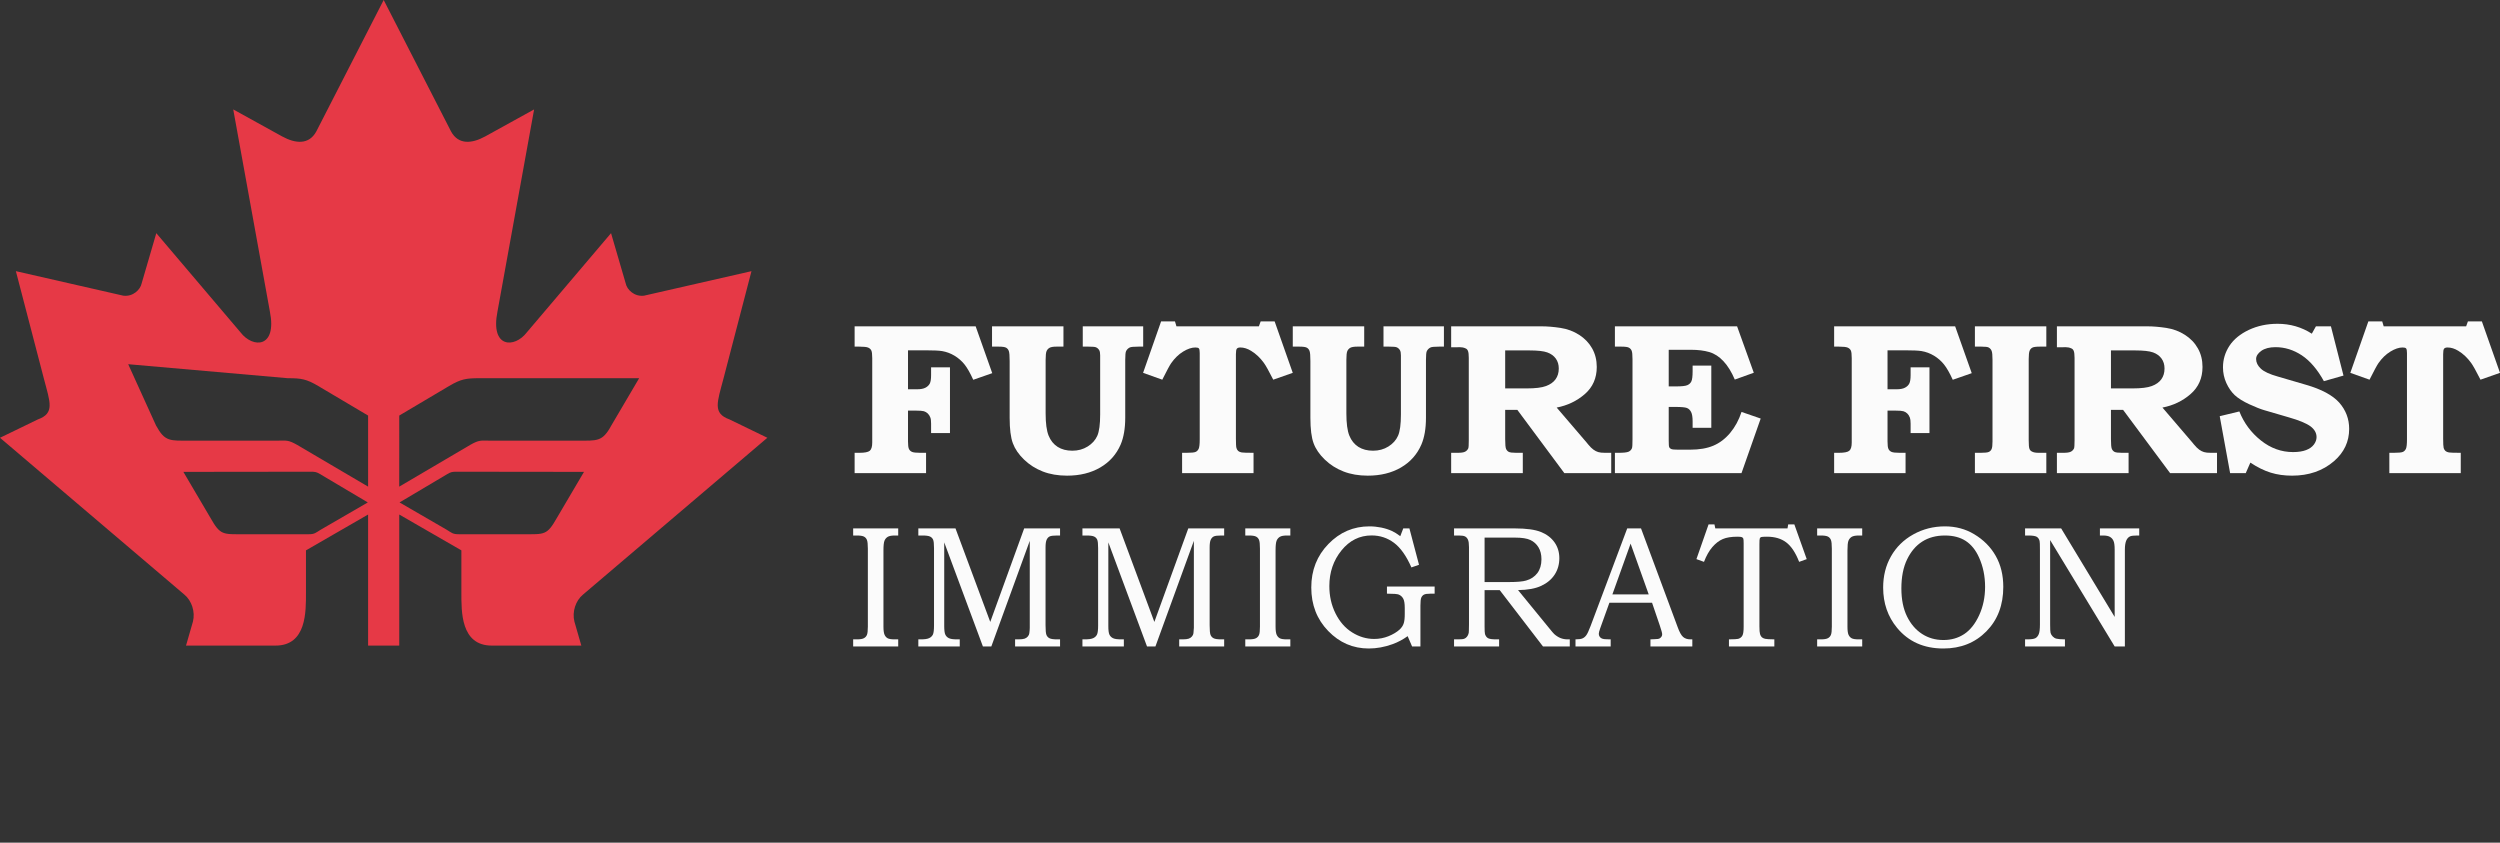 <svg width="267" height="90" viewBox="0 0 267 90" fill="none" xmlns="http://www.w3.org/2000/svg">
<rect x="0" y="0" width="267" height="90" fill="#333333" stroke="none"/>
<path fill-rule="evenodd" clip-rule="evenodd" d="M19.583 50.396L33.155 50.379C33.652 50.379 33.785 50.402 34.169 50.625L39.282 53.66L34.255 56.572C33.708 56.9 33.629 57.057 32.946 57.057H26.077C23.791 57.057 23.539 57.183 22.483 55.321L19.583 50.396ZM62.37 50.396L48.798 50.379C48.301 50.379 48.168 50.402 47.784 50.625L42.671 53.66L47.699 56.572C48.245 56.9 48.324 57.057 49.008 57.057H55.876C58.162 57.057 58.414 57.183 59.47 55.321L62.37 50.396ZM40.977 0L48.173 14.041C48.96 15.483 50.393 15.351 51.827 14.566L57.043 11.686L53.129 33.279C52.347 37.204 54.958 37.204 56.26 35.503L65.26 24.902L66.826 30.269C66.955 30.921 67.736 31.71 68.784 31.578L80.258 28.96L77.257 40.474C76.604 42.963 76.084 44.138 77.909 44.794L81.953 46.754L62.258 63.507C61.476 64.159 61.086 65.336 61.347 66.385L62.086 68.949H52.525C49.194 68.949 49.276 65.294 49.276 63.292V58.779L42.64 54.951V68.949H39.313V54.951L32.677 58.779V63.292C32.677 65.294 32.759 68.949 29.427 68.949H19.867L20.606 66.385C20.867 65.336 20.477 64.159 19.695 63.507L0 46.754L4.045 44.794C5.869 44.138 5.349 42.963 4.696 40.474L1.695 28.96L13.169 31.578C14.217 31.71 14.998 30.921 15.127 30.269L16.693 24.902L25.693 35.503C26.995 37.204 29.606 37.204 28.825 33.279L24.91 11.686L30.126 14.566C31.56 15.351 32.993 15.483 33.78 14.041L40.977 0ZM68.262 40.392H51.218C49.816 40.392 49.246 40.465 47.968 41.223L42.64 44.381L42.638 51.973L50.207 47.522C51.19 46.955 51.404 47.061 52.222 47.061H61.62C63.791 47.061 64.332 47.206 65.291 45.439L68.262 40.392ZM13.691 38.897L30.735 40.392C32.137 40.392 32.707 40.465 33.985 41.223L39.313 44.381L39.315 51.973L31.747 47.522C30.763 46.955 30.549 47.061 29.732 47.061H20.333C18.162 47.061 17.621 47.206 16.662 45.439L13.691 38.897Z" fill="#E63946"/>
<path fill-rule="evenodd" clip-rule="evenodd" d="M91.273 34.852H104.2L105.971 39.854L103.944 40.561C103.614 39.835 103.301 39.285 103.003 38.914C102.704 38.544 102.349 38.235 101.938 37.987C101.528 37.74 101.083 37.575 100.606 37.494C100.284 37.441 99.717 37.414 98.903 37.414H96.975V41.574H97.961C98.335 41.574 98.628 41.517 98.841 41.405C99.053 41.293 99.206 41.145 99.301 40.965C99.394 40.787 99.44 40.487 99.44 40.066V39.234H101.457V46.248H99.44V45.236C99.44 44.944 99.414 44.731 99.362 44.597C99.294 44.415 99.201 44.271 99.082 44.157C98.963 44.045 98.826 43.966 98.673 43.92C98.52 43.877 98.242 43.854 97.838 43.854H96.975V47.148C96.975 47.545 97.009 47.812 97.076 47.95C97.143 48.091 97.251 48.193 97.402 48.261C97.551 48.328 97.838 48.36 98.264 48.36H98.903V50.531H91.273V48.36H91.781C92.345 48.36 92.714 48.288 92.89 48.144C93.067 47.996 93.155 47.702 93.155 47.261V38.247C93.155 37.833 93.122 37.56 93.054 37.425C92.986 37.291 92.874 37.189 92.716 37.122C92.559 37.054 92.246 37.02 91.781 37.02H91.273V34.852Z" fill="#FBFBFB"/>
<path fill-rule="evenodd" clip-rule="evenodd" d="M105.949 34.852H113.577V37.02H112.827C112.484 37.02 112.239 37.062 112.094 37.143C111.947 37.227 111.841 37.344 111.774 37.498C111.707 37.653 111.673 37.964 111.673 38.436V44.146C111.673 45.211 111.779 46.004 111.993 46.531C112.207 47.054 112.528 47.452 112.958 47.727C113.388 47.998 113.91 48.136 114.524 48.136C115.137 48.136 115.684 47.987 116.162 47.687C116.641 47.388 116.984 47.006 117.189 46.548C117.395 46.085 117.498 45.323 117.498 44.258V37.964C117.498 37.702 117.465 37.515 117.398 37.403C117.308 37.253 117.188 37.147 117.039 37.088C116.934 37.043 116.669 37.02 116.243 37.02H115.639V34.852H122.092V37.02H121.587C121.086 37.02 120.777 37.05 120.658 37.111C120.478 37.2 120.347 37.333 120.265 37.503C120.205 37.617 120.175 37.926 120.175 38.436V44.62C120.175 45.757 120.011 46.713 119.683 47.484C119.227 48.535 118.501 49.348 117.503 49.93C116.507 50.51 115.325 50.8 113.959 50.8C112.994 50.8 112.132 50.652 111.37 50.356C110.609 50.06 109.942 49.638 109.371 49.086C108.8 48.535 108.4 47.954 108.173 47.338C107.944 46.724 107.831 45.816 107.831 44.62V38.561C107.831 38.006 107.801 37.649 107.741 37.486C107.681 37.325 107.585 37.208 107.449 37.132C107.315 37.058 107.054 37.02 106.665 37.02H105.949V34.852Z" fill="#FBFBFB"/>
<path fill-rule="evenodd" clip-rule="evenodd" d="M124.007 34.323H125.486L125.643 34.852H134.449L134.64 34.323H136.13L138.067 39.82L135.983 40.55C135.52 39.636 135.188 39.041 134.985 38.762C134.591 38.216 134.135 37.784 133.619 37.471C133.231 37.23 132.846 37.111 132.466 37.111C132.287 37.111 132.164 37.155 132.097 37.24C132.028 37.325 131.995 37.523 131.995 37.83V46.843C131.995 47.376 132.013 47.71 132.052 47.844C132.089 47.979 132.153 48.087 132.243 48.167C132.333 48.242 132.457 48.295 132.615 48.322C132.773 48.349 133.194 48.36 133.878 48.36V50.531H126.248V48.36H126.71C127.221 48.36 127.548 48.33 127.691 48.265C127.834 48.203 127.942 48.091 128.018 47.93C128.093 47.767 128.131 47.433 128.131 46.923V37.706C128.131 37.445 128.101 37.28 128.04 37.211C127.981 37.143 127.854 37.111 127.66 37.111C127.271 37.111 126.838 37.257 126.36 37.549C125.883 37.841 125.457 38.254 125.083 38.785C124.934 38.995 124.616 39.583 124.132 40.55L122.081 39.82L124.007 34.323Z" fill="#FBFBFB"/>
<path fill-rule="evenodd" clip-rule="evenodd" d="M138.068 34.852H145.697V37.02H144.948C144.604 37.02 144.358 37.062 144.211 37.143C144.067 37.227 143.959 37.344 143.893 37.498C143.825 37.653 143.793 37.964 143.793 38.436V44.146C143.793 45.211 143.897 46.004 144.112 46.531C144.326 47.054 144.649 47.452 145.076 47.727C145.509 47.998 146.03 48.136 146.642 48.136C147.256 48.136 147.802 47.987 148.282 47.687C148.76 47.388 149.102 47.006 149.306 46.548C149.516 46.085 149.618 45.323 149.618 44.258V37.964C149.618 37.702 149.584 37.515 149.516 37.403C149.425 37.253 149.306 37.147 149.157 37.088C149.053 37.043 148.788 37.02 148.361 37.02H147.757V34.852H154.211V37.02H153.706C153.204 37.02 152.896 37.05 152.777 37.111C152.597 37.2 152.465 37.333 152.384 37.503C152.323 37.617 152.293 37.926 152.293 38.436V44.62C152.293 45.757 152.131 46.713 151.802 47.484C151.345 48.535 150.619 49.348 149.622 49.93C148.626 50.51 147.441 50.8 146.077 50.8C145.114 50.8 144.25 50.652 143.491 50.356C142.727 50.06 142.061 49.638 141.49 49.086C140.919 48.535 140.517 47.954 140.292 47.338C140.063 46.724 139.95 45.816 139.95 44.62V38.561C139.95 38.006 139.922 37.649 139.861 37.486C139.801 37.325 139.703 37.208 139.569 37.132C139.434 37.058 139.174 37.02 138.784 37.02H138.068V34.852Z" fill="#FBFBFB"/>
<path fill-rule="evenodd" clip-rule="evenodd" d="M160.753 37.425V41.482H163.073C163.981 41.482 164.663 41.399 165.115 41.23C165.569 41.062 165.909 40.821 166.135 40.506C166.364 40.19 166.477 39.809 166.477 39.359C166.477 38.948 166.373 38.593 166.16 38.296C165.946 38 165.642 37.78 165.249 37.638C164.86 37.496 164.218 37.425 163.331 37.425H160.753ZM154.984 34.852H164.626C165.245 34.852 165.924 34.908 166.661 35.02C167.397 35.132 168.061 35.38 168.656 35.763C169.249 36.144 169.712 36.627 170.042 37.211C170.369 37.795 170.534 38.455 170.534 39.191C170.534 40.381 170.109 41.346 169.262 42.085C168.414 42.823 167.413 43.304 166.254 43.528L169.47 47.283L169.604 47.45C169.814 47.708 170.003 47.894 170.177 48.019C170.345 48.144 170.519 48.231 170.691 48.282C170.862 48.335 171.101 48.36 171.407 48.36H172.079V50.531H167.072L162.054 43.776H160.753V46.898C160.753 47.441 160.783 47.782 160.843 47.93C160.902 48.074 161 48.184 161.129 48.256C161.257 48.326 161.521 48.36 161.918 48.36H162.635V50.531H154.984V48.36H155.684C156.05 48.36 156.311 48.322 156.466 48.243C156.621 48.167 156.734 48.045 156.81 47.89C156.849 47.799 156.866 47.518 156.866 47.047V38.224C156.866 37.879 156.838 37.632 156.781 37.486C156.725 37.34 156.634 37.245 156.505 37.2C156.326 37.117 156.118 37.077 155.886 37.077L155.57 37.088H154.984V34.852Z" fill="#FBFBFB"/>
<path fill-rule="evenodd" clip-rule="evenodd" d="M172.472 34.852H185.521L187.305 39.809L185.276 40.538C184.932 39.731 184.533 39.077 184.07 38.582C183.613 38.089 183.105 37.761 182.549 37.598C181.992 37.439 181.344 37.357 180.605 37.357H178.219V41.268H179.003C179.591 41.268 179.989 41.227 180.195 41.141C180.401 41.054 180.549 40.919 180.637 40.736C180.726 40.552 180.772 40.186 180.772 39.638V39.044H182.767V45.687H180.772V45.008C180.772 44.55 180.718 44.212 180.611 44.004C180.501 43.791 180.354 43.649 180.167 43.575C179.978 43.497 179.566 43.46 178.926 43.46H178.219V47.065C178.219 47.45 178.236 47.681 178.274 47.765C178.312 47.846 178.383 47.911 178.493 47.956C178.603 48.002 178.835 48.025 179.194 48.025H180.505C181.486 48.025 182.309 47.884 182.982 47.6C183.653 47.318 184.254 46.864 184.781 46.235C185.308 45.604 185.71 44.859 185.995 43.994L188.042 44.701L185.992 50.531H172.472V48.36H172.865C173.388 48.36 173.737 48.322 173.917 48.248C174.097 48.174 174.223 48.044 174.297 47.856C174.335 47.744 174.351 47.426 174.351 46.898V38.358C174.351 37.894 174.321 37.591 174.257 37.448C174.195 37.306 174.097 37.198 173.961 37.128C173.826 37.056 173.562 37.02 173.167 37.02H172.472V34.852Z" fill="#FBFBFB"/>
<path fill-rule="evenodd" clip-rule="evenodd" d="M195.886 34.852H208.81L210.582 39.854L208.555 40.561C208.225 39.835 207.911 39.285 207.612 38.914C207.313 38.544 206.961 38.235 206.548 37.987C206.139 37.74 205.693 37.575 205.217 37.494C204.895 37.441 204.328 37.414 203.514 37.414H201.588V41.574H202.571C202.945 41.574 203.239 41.517 203.452 41.405C203.666 41.293 203.818 41.145 203.911 40.965C204.004 40.787 204.053 40.487 204.053 40.066V39.234H206.067V46.248H204.053V45.236C204.053 44.944 204.024 44.731 203.973 44.597C203.903 44.415 203.813 44.271 203.692 44.157C203.573 44.045 203.437 43.966 203.282 43.92C203.13 43.877 202.852 43.854 202.448 43.854H201.588V47.148C201.588 47.545 201.62 47.812 201.688 47.95C201.754 48.091 201.862 48.193 202.013 48.261C202.162 48.328 202.448 48.36 202.875 48.36H203.514V50.531H195.886V48.36H196.394C196.955 48.36 197.325 48.288 197.501 48.144C197.679 47.996 197.765 47.702 197.765 47.261V38.247C197.765 37.833 197.733 37.56 197.665 37.425C197.596 37.291 197.486 37.189 197.327 37.122C197.168 37.054 196.859 37.02 196.394 37.02H195.886V34.852Z" fill="#FBFBFB"/>
<path fill-rule="evenodd" clip-rule="evenodd" d="M210.92 34.852H218.547V37.02H217.854C217.452 37.02 217.182 37.056 217.055 37.128C216.921 37.198 216.826 37.31 216.762 37.463C216.7 37.617 216.666 37.913 216.666 38.347V47.023C216.666 47.495 216.692 47.799 216.746 47.934C216.795 48.068 216.883 48.167 217.014 48.226C217.171 48.316 217.408 48.36 217.72 48.36H218.547V50.531H210.92V48.36H211.541C211.984 48.36 212.27 48.33 212.406 48.265C212.543 48.203 212.64 48.1 212.702 47.962C212.769 47.824 212.8 47.547 212.8 47.135V38.426C212.8 37.938 212.769 37.617 212.702 37.463C212.64 37.31 212.535 37.194 212.385 37.111C212.277 37.05 212.022 37.02 211.615 37.02H210.92V34.852Z" fill="#FBFBFB"/>
<path fill-rule="evenodd" clip-rule="evenodd" d="M225.45 37.425V41.482H227.766C228.68 41.482 229.36 41.399 229.813 41.23C230.264 41.062 230.604 40.821 230.831 40.506C231.06 40.19 231.171 39.809 231.171 39.359C231.171 38.948 231.068 38.593 230.854 38.296C230.64 38 230.339 37.78 229.947 37.638C229.556 37.496 228.914 37.425 228.026 37.425H225.45ZM219.678 34.852H229.321C229.942 34.852 230.62 34.908 231.356 35.02C232.09 35.132 232.758 35.38 233.35 35.763C233.948 36.144 234.409 36.627 234.736 37.211C235.066 37.795 235.228 38.455 235.228 39.191C235.228 40.381 234.805 41.346 233.955 42.085C233.11 42.823 232.106 43.304 230.949 43.528L234.164 47.283L234.298 47.45C234.509 47.708 234.7 47.894 234.87 48.019C235.042 48.144 235.212 48.231 235.387 48.282C235.557 48.335 235.794 48.36 236.103 48.36H236.776V50.531H231.768L226.748 43.776H225.45V46.898C225.45 47.441 225.481 47.782 225.54 47.93C225.599 48.074 225.695 48.184 225.824 48.256C225.955 48.326 226.218 48.36 226.612 48.36H227.333V50.531H219.678V48.36H220.378C220.747 48.36 221.007 48.322 221.159 48.243C221.316 48.167 221.429 48.045 221.507 47.89C221.543 47.799 221.563 47.518 221.563 47.047V38.224C221.563 37.879 221.532 37.632 221.478 37.486C221.422 37.34 221.329 37.245 221.2 37.2C221.02 37.117 220.814 37.077 220.584 37.077L220.265 37.088H219.678V34.852Z" fill="#FBFBFB"/>
<path fill-rule="evenodd" clip-rule="evenodd" d="M248.943 34.852L250.285 40.112L248.191 40.707C247.496 39.452 246.71 38.533 245.832 37.95C244.951 37.368 244.016 37.077 243.022 37.077C242.383 37.077 241.878 37.209 241.507 37.471C241.139 37.733 240.953 38.025 240.953 38.349C240.953 38.717 241.123 39.056 241.456 39.373C241.788 39.687 242.39 39.968 243.274 40.216L246.275 41.094C247.939 41.573 249.126 42.212 249.837 43.006C250.538 43.808 250.891 44.741 250.891 45.806C250.891 47.164 250.355 48.311 249.276 49.249C248.078 50.284 246.581 50.8 244.796 50.8C243.967 50.8 243.207 50.695 242.512 50.479C241.816 50.265 241.095 49.909 240.338 49.408L239.846 50.531H238.177L237.066 44.449L239.163 43.943C239.655 45.181 240.423 46.212 241.463 47.04C242.504 47.869 243.65 48.282 244.897 48.282C245.458 48.282 245.922 48.21 246.293 48.068C246.661 47.926 246.939 47.729 247.127 47.473C247.313 47.219 247.408 46.957 247.408 46.686C247.408 46.239 247.189 45.852 246.756 45.529C246.316 45.207 245.548 44.889 244.449 44.574L241.839 43.812C241.443 43.698 240.904 43.488 240.229 43.177C239.555 42.864 239.037 42.54 238.674 42.205C238.313 41.865 238.012 41.433 237.772 40.906C237.535 40.377 237.414 39.822 237.414 39.236C237.414 38.404 237.643 37.638 238.102 36.936C238.563 36.235 239.256 35.668 240.173 35.234C241.1 34.799 242.117 34.581 243.243 34.581C244.59 34.581 245.811 34.934 246.903 35.638L247.341 34.852H248.943Z" fill="#FBFBFB"/>
<path fill-rule="evenodd" clip-rule="evenodd" d="M252.941 34.323H254.42L254.577 34.852H263.384L263.574 34.323H265.063L267 39.82L264.916 40.55C264.455 39.636 264.12 39.041 263.919 38.762C263.525 38.216 263.067 37.784 262.552 37.471C262.165 37.23 261.779 37.111 261.398 37.111C261.22 37.111 261.099 37.155 261.029 37.24C260.96 37.325 260.929 37.522 260.929 37.829V46.843C260.929 47.376 260.947 47.71 260.983 47.844C261.024 47.979 261.086 48.087 261.179 48.167C261.266 48.242 261.392 48.295 261.547 48.322C261.704 48.349 262.129 48.36 262.809 48.36V50.531H255.182V48.36H255.646C256.153 48.36 256.48 48.33 256.625 48.265C256.769 48.203 256.875 48.091 256.954 47.93C257.027 47.767 257.065 47.433 257.065 46.923V37.706C257.065 37.444 257.034 37.28 256.972 37.211C256.911 37.143 256.79 37.111 256.594 37.111C256.205 37.111 255.772 37.257 255.293 37.549C254.814 37.841 254.389 38.254 254.018 38.785C253.869 38.995 253.552 39.583 253.065 40.55L251.015 39.82L252.941 34.323Z" fill="#FBFBFB"/>
<path fill-rule="evenodd" clip-rule="evenodd" d="M91.118 56.434H95.929V57.192H95.56C95.212 57.192 94.96 57.241 94.803 57.338C94.646 57.436 94.533 57.573 94.461 57.753C94.389 57.929 94.353 58.276 94.353 58.792V66.919C94.353 67.326 94.392 67.618 94.47 67.791C94.548 67.963 94.657 68.088 94.799 68.164C94.94 68.244 95.193 68.284 95.56 68.284H95.929V69.042H91.118V68.284H91.514C91.869 68.284 92.12 68.242 92.266 68.159C92.414 68.081 92.521 67.963 92.587 67.808C92.653 67.656 92.687 67.357 92.687 66.919V58.602C92.687 58.136 92.653 57.823 92.587 57.66C92.521 57.501 92.414 57.382 92.266 57.306C92.12 57.232 91.869 57.192 91.514 57.192H91.118V56.434Z" fill="#FBFBFB"/>
<path fill-rule="evenodd" clip-rule="evenodd" d="M98.078 56.434H102.047L105.759 66.422L109.382 56.434H113.214V57.192H112.89C112.499 57.192 112.236 57.226 112.1 57.294C111.966 57.359 111.859 57.476 111.781 57.643C111.703 57.81 111.664 58.085 111.664 58.466V66.782C111.664 67.308 111.695 67.645 111.759 67.806C111.822 67.96 111.927 68.081 112.074 68.159C112.221 68.242 112.493 68.284 112.89 68.284H113.214V69.042H108.412V68.284H108.754C109.06 68.284 109.284 68.259 109.425 68.21C109.566 68.162 109.683 68.083 109.776 67.971C109.869 67.861 109.922 67.745 109.934 67.624C109.964 67.377 109.979 67.184 109.979 67.046V57.762L105.874 69.042H104.974L100.843 57.924V66.856C100.843 67.311 100.883 67.617 100.961 67.778C101.038 67.941 101.16 68.064 101.325 68.149C101.491 68.24 101.786 68.284 102.213 68.284H102.501V69.042H98.078V68.284H98.33C98.757 68.284 99.061 68.24 99.245 68.147C99.428 68.058 99.558 67.929 99.636 67.762C99.715 67.596 99.753 67.272 99.753 66.782V58.547C99.753 58.087 99.721 57.782 99.655 57.634C99.588 57.486 99.478 57.374 99.326 57.302C99.173 57.228 98.901 57.192 98.511 57.192H98.078V56.434Z" fill="#FBFBFB"/>
<path fill-rule="evenodd" clip-rule="evenodd" d="M115.604 56.434H119.574L123.285 66.422L126.909 56.434H130.741V57.192H130.416C130.026 57.192 129.762 57.226 129.627 57.294C129.493 57.359 129.386 57.476 129.307 57.643C129.229 57.81 129.19 58.085 129.19 58.466V66.782C129.19 67.308 129.222 67.645 129.285 67.806C129.349 67.96 129.453 68.081 129.601 68.159C129.747 68.242 130.02 68.284 130.416 68.284H130.741V69.042H125.938V68.284H126.28C126.587 68.284 126.81 68.259 126.951 68.21C127.093 68.162 127.21 68.083 127.303 67.971C127.396 67.861 127.448 67.745 127.461 67.624C127.49 67.377 127.505 67.184 127.505 67.046V57.762L123.4 69.042H122.501L118.37 57.924V66.856C118.37 67.311 118.409 67.617 118.488 67.778C118.565 67.941 118.686 68.064 118.852 68.149C119.017 68.24 119.313 68.284 119.739 68.284H120.027V69.042H115.604V68.284H115.857C116.283 68.284 116.587 68.24 116.771 68.147C116.954 68.058 117.085 67.929 117.163 67.762C117.241 67.596 117.28 67.272 117.28 66.782V58.547C117.28 58.087 117.247 57.782 117.182 57.634C117.114 57.486 117.005 57.374 116.852 57.302C116.699 57.228 116.427 57.192 116.037 57.192H115.604V56.434Z" fill="#FBFBFB"/>
<path fill-rule="evenodd" clip-rule="evenodd" d="M132.996 56.434H137.808V57.192H137.437C137.09 57.192 136.836 57.241 136.681 57.338C136.525 57.436 136.411 57.573 136.339 57.753C136.268 57.929 136.23 58.276 136.23 58.792V66.919C136.23 67.326 136.27 67.618 136.347 67.791C136.426 67.963 136.536 68.088 136.678 68.164C136.817 68.244 137.071 68.284 137.437 68.284H137.808V69.042H132.996V68.284H133.392C133.747 68.284 133.997 68.242 134.144 68.159C134.291 68.081 134.399 67.963 134.465 67.808C134.532 67.656 134.563 67.357 134.563 66.919V58.602C134.563 58.136 134.532 57.823 134.465 57.66C134.399 57.501 134.291 57.382 134.144 57.306C133.997 57.232 133.747 57.192 133.392 57.192H132.996V56.434Z" fill="#FBFBFB"/>
<path fill-rule="evenodd" clip-rule="evenodd" d="M149.868 56.434H150.525L151.551 60.318L150.739 60.601C150.198 59.371 149.579 58.493 148.874 57.969C148.173 57.446 147.378 57.185 146.488 57.185C145.209 57.185 144.137 57.717 143.272 58.783C142.407 59.85 141.974 61.122 141.974 62.599C141.974 63.658 142.193 64.631 142.635 65.518C143.077 66.403 143.669 67.08 144.409 67.541C145.148 68.005 145.934 68.24 146.762 68.24C147.298 68.24 147.808 68.14 148.292 67.947C148.775 67.749 149.167 67.516 149.471 67.243C149.692 67.04 149.843 66.813 149.919 66.567C149.998 66.32 150.032 65.975 150.028 65.537V64.94C150.028 64.464 149.974 64.125 149.862 63.928C149.749 63.729 149.592 63.586 149.39 63.501C149.233 63.437 148.812 63.403 148.127 63.403V62.644H153.219V63.403H152.802C152.449 63.403 152.207 63.437 152.078 63.507C151.95 63.577 151.855 63.683 151.793 63.827C151.732 63.973 151.702 64.254 151.702 64.678V69.043H150.812L150.336 67.941C149.828 68.307 149.292 68.593 148.721 68.798C147.871 69.105 147.024 69.26 146.189 69.26C144.502 69.26 143.059 68.638 141.853 67.391C140.648 66.149 140.045 64.599 140.045 62.743C140.045 60.898 140.657 59.35 141.876 58.096C143.093 56.841 144.555 56.216 146.255 56.216C146.679 56.216 147.1 56.26 147.515 56.343C147.929 56.428 148.307 56.548 148.651 56.705C148.91 56.821 149.206 57.005 149.55 57.264L149.868 56.434Z" fill="#FBFBFB"/>
<path fill-rule="evenodd" clip-rule="evenodd" d="M158.553 57.417V62.164H161.143C162.024 62.164 162.64 62.109 162.993 62.001C163.499 61.857 163.898 61.59 164.191 61.207C164.478 60.82 164.627 60.329 164.627 59.732C164.627 59.226 164.521 58.8 164.31 58.453C164.1 58.106 163.813 57.848 163.45 57.675C163.087 57.503 162.543 57.417 161.82 57.417H158.553ZM155.292 56.434H161.78C163.012 56.434 163.941 56.561 164.572 56.816C165.205 57.075 165.687 57.444 166.027 57.929C166.367 58.413 166.537 58.978 166.537 59.615C166.537 60.27 166.371 60.854 166.04 61.364C165.71 61.873 165.232 62.274 164.608 62.566C163.985 62.858 163.155 63.01 162.128 63.023L165.453 67.089C165.727 67.427 165.901 67.635 165.986 67.713C166.195 67.901 166.418 68.043 166.649 68.14C166.879 68.234 167.138 68.284 167.427 68.284H167.652V69.042H164.791L160.168 63.023H158.553V66.911C158.553 67.342 158.568 67.617 158.598 67.722C158.664 67.927 158.772 68.073 158.921 68.157C159.065 68.24 159.354 68.284 159.781 68.284H160.104V69.042H155.292V68.284H155.724C156.049 68.284 156.267 68.263 156.378 68.219C156.49 68.179 156.59 68.106 156.675 67.999C156.764 67.893 156.824 67.76 156.86 67.596C156.873 67.531 156.883 67.228 156.888 66.684V58.432C156.888 58.064 156.852 57.8 156.779 57.643C156.709 57.484 156.607 57.368 156.478 57.298C156.348 57.226 156.125 57.192 155.806 57.192H155.292V56.434Z" fill="#FBFBFB"/>
<path fill-rule="evenodd" clip-rule="evenodd" d="M172.202 63.484H176.083L174.148 58.058L172.202 63.484ZM173.787 56.434H175.261L179.174 66.976C179.365 67.505 179.559 67.855 179.756 68.026C179.95 68.197 180.213 68.284 180.542 68.284H180.74V69.042H176.268V68.284C176.414 68.27 176.555 68.265 176.693 68.265C176.982 68.265 177.171 68.234 177.26 68.176C177.434 68.06 177.52 67.916 177.52 67.742C177.52 67.617 177.437 67.303 177.269 66.811L176.438 64.369H171.885L170.902 67.101C170.802 67.381 170.751 67.579 170.751 67.687C170.751 67.806 170.783 67.912 170.846 68.003C170.908 68.094 170.995 68.161 171.101 68.204C171.21 68.251 171.384 68.274 171.624 68.274C171.786 68.274 171.919 68.278 172.021 68.284V69.042H168.263V68.284C168.61 68.284 168.864 68.249 169.015 68.179C169.17 68.109 169.302 67.999 169.415 67.845C169.531 67.69 169.68 67.366 169.869 66.873L173.787 56.434Z" fill="#FBFBFB"/>
<path fill-rule="evenodd" clip-rule="evenodd" d="M182.474 56.009H183.105L183.195 56.434H190.906L190.978 56.009H191.637L192.958 59.715L192.149 60.006C191.76 59.014 191.299 58.322 190.76 57.92C190.227 57.518 189.544 57.319 188.708 57.319C188.361 57.319 188.151 57.334 188.087 57.359C188.019 57.386 187.972 57.433 187.947 57.501C187.917 57.566 187.906 57.778 187.906 58.133V66.883C187.906 67.296 187.928 67.579 187.972 67.723C188.017 67.869 188.081 67.981 188.166 68.059C188.251 68.136 188.365 68.189 188.514 68.225C188.661 68.259 188.992 68.278 189.5 68.284V69.043H184.652V68.284C185.189 68.278 185.517 68.259 185.636 68.231C185.844 68.17 185.997 68.053 186.086 67.884C186.179 67.714 186.222 67.403 186.222 66.946V58.015C186.222 57.738 186.207 57.568 186.181 57.509C186.152 57.448 186.103 57.401 186.03 57.368C185.954 57.336 185.797 57.319 185.565 57.319C184.911 57.319 184.384 57.403 183.991 57.573C183.598 57.74 183.227 58.026 182.876 58.43C182.528 58.836 182.234 59.359 181.986 60.006L181.178 59.715L182.474 56.009Z" fill="#FBFBFB"/>
<path fill-rule="evenodd" clip-rule="evenodd" d="M194.072 56.434H198.884V57.192H198.514C198.166 57.192 197.915 57.241 197.754 57.338C197.601 57.436 197.486 57.573 197.414 57.753C197.343 57.929 197.309 58.276 197.309 58.792V66.919C197.309 67.326 197.344 67.618 197.422 67.791C197.501 67.963 197.611 68.088 197.753 68.164C197.894 68.244 198.147 68.284 198.514 68.284H198.884V69.042H194.072V68.284H194.469C194.822 68.284 195.073 68.242 195.221 68.159C195.368 68.081 195.474 67.963 195.54 67.808C195.608 67.656 195.64 67.357 195.64 66.919V58.602C195.64 58.136 195.608 57.823 195.54 57.66C195.474 57.501 195.368 57.382 195.221 57.306C195.073 57.232 194.822 57.192 194.469 57.192H194.072V56.434Z" fill="#FBFBFB"/>
<path fill-rule="evenodd" clip-rule="evenodd" d="M207.718 57.192C206.778 57.192 205.975 57.408 205.297 57.84C204.622 58.269 204.084 58.904 203.677 59.744C203.273 60.578 203.067 61.613 203.067 62.843C203.067 64.017 203.267 65.012 203.667 65.831C204.068 66.646 204.604 67.272 205.279 67.706C205.951 68.14 206.711 68.354 207.554 68.354C208.391 68.354 209.13 68.146 209.776 67.719C210.418 67.293 210.951 66.627 211.371 65.713C211.793 64.798 212.007 63.786 212.007 62.671C212.007 61.539 211.793 60.5 211.371 59.56C211.013 58.752 210.531 58.157 209.936 57.77C209.344 57.386 208.605 57.192 207.718 57.192V57.192ZM207.723 56.216C208.869 56.216 209.905 56.493 210.83 57.046C211.834 57.645 212.604 58.419 213.143 59.371C213.684 60.324 213.951 61.427 213.951 62.68C213.951 64.621 213.351 66.203 212.148 67.425C210.943 68.648 209.413 69.26 207.548 69.26C205.469 69.26 203.823 68.525 202.608 67.056C201.618 65.856 201.121 64.422 201.121 62.752C201.121 61.511 201.399 60.396 201.96 59.412C202.517 58.426 203.313 57.647 204.339 57.075C205.366 56.504 206.494 56.216 207.723 56.216V56.216Z" fill="#FBFBFB"/>
<path fill-rule="evenodd" clip-rule="evenodd" d="M216.278 56.434H220.132L225.847 65.888V58.693C225.847 58.261 225.806 57.952 225.721 57.764C225.641 57.579 225.51 57.436 225.342 57.338C225.178 57.241 224.925 57.192 224.595 57.192H224.271V56.434H228.469V57.192H228.243C227.877 57.192 227.625 57.224 227.493 57.283C227.31 57.368 227.171 57.524 227.076 57.748C226.986 57.971 226.937 58.286 226.937 58.693V69.042H225.847L218.955 57.681V66.684C218.955 67.184 218.97 67.486 219.001 67.596C219.042 67.736 219.119 67.861 219.23 67.975C219.341 68.091 219.472 68.17 219.624 68.21C219.774 68.253 220.078 68.278 220.536 68.284V69.042H216.278V68.284H216.505C216.938 68.284 217.231 68.24 217.381 68.157C217.538 68.072 217.656 67.927 217.741 67.722C217.826 67.516 217.865 67.173 217.865 66.684V58.693C217.865 58.189 217.855 57.884 217.829 57.776C217.775 57.567 217.672 57.421 217.52 57.328C217.368 57.239 217.059 57.192 216.605 57.192H216.278V56.434Z" fill="#FBFBFB"/>
</svg>
